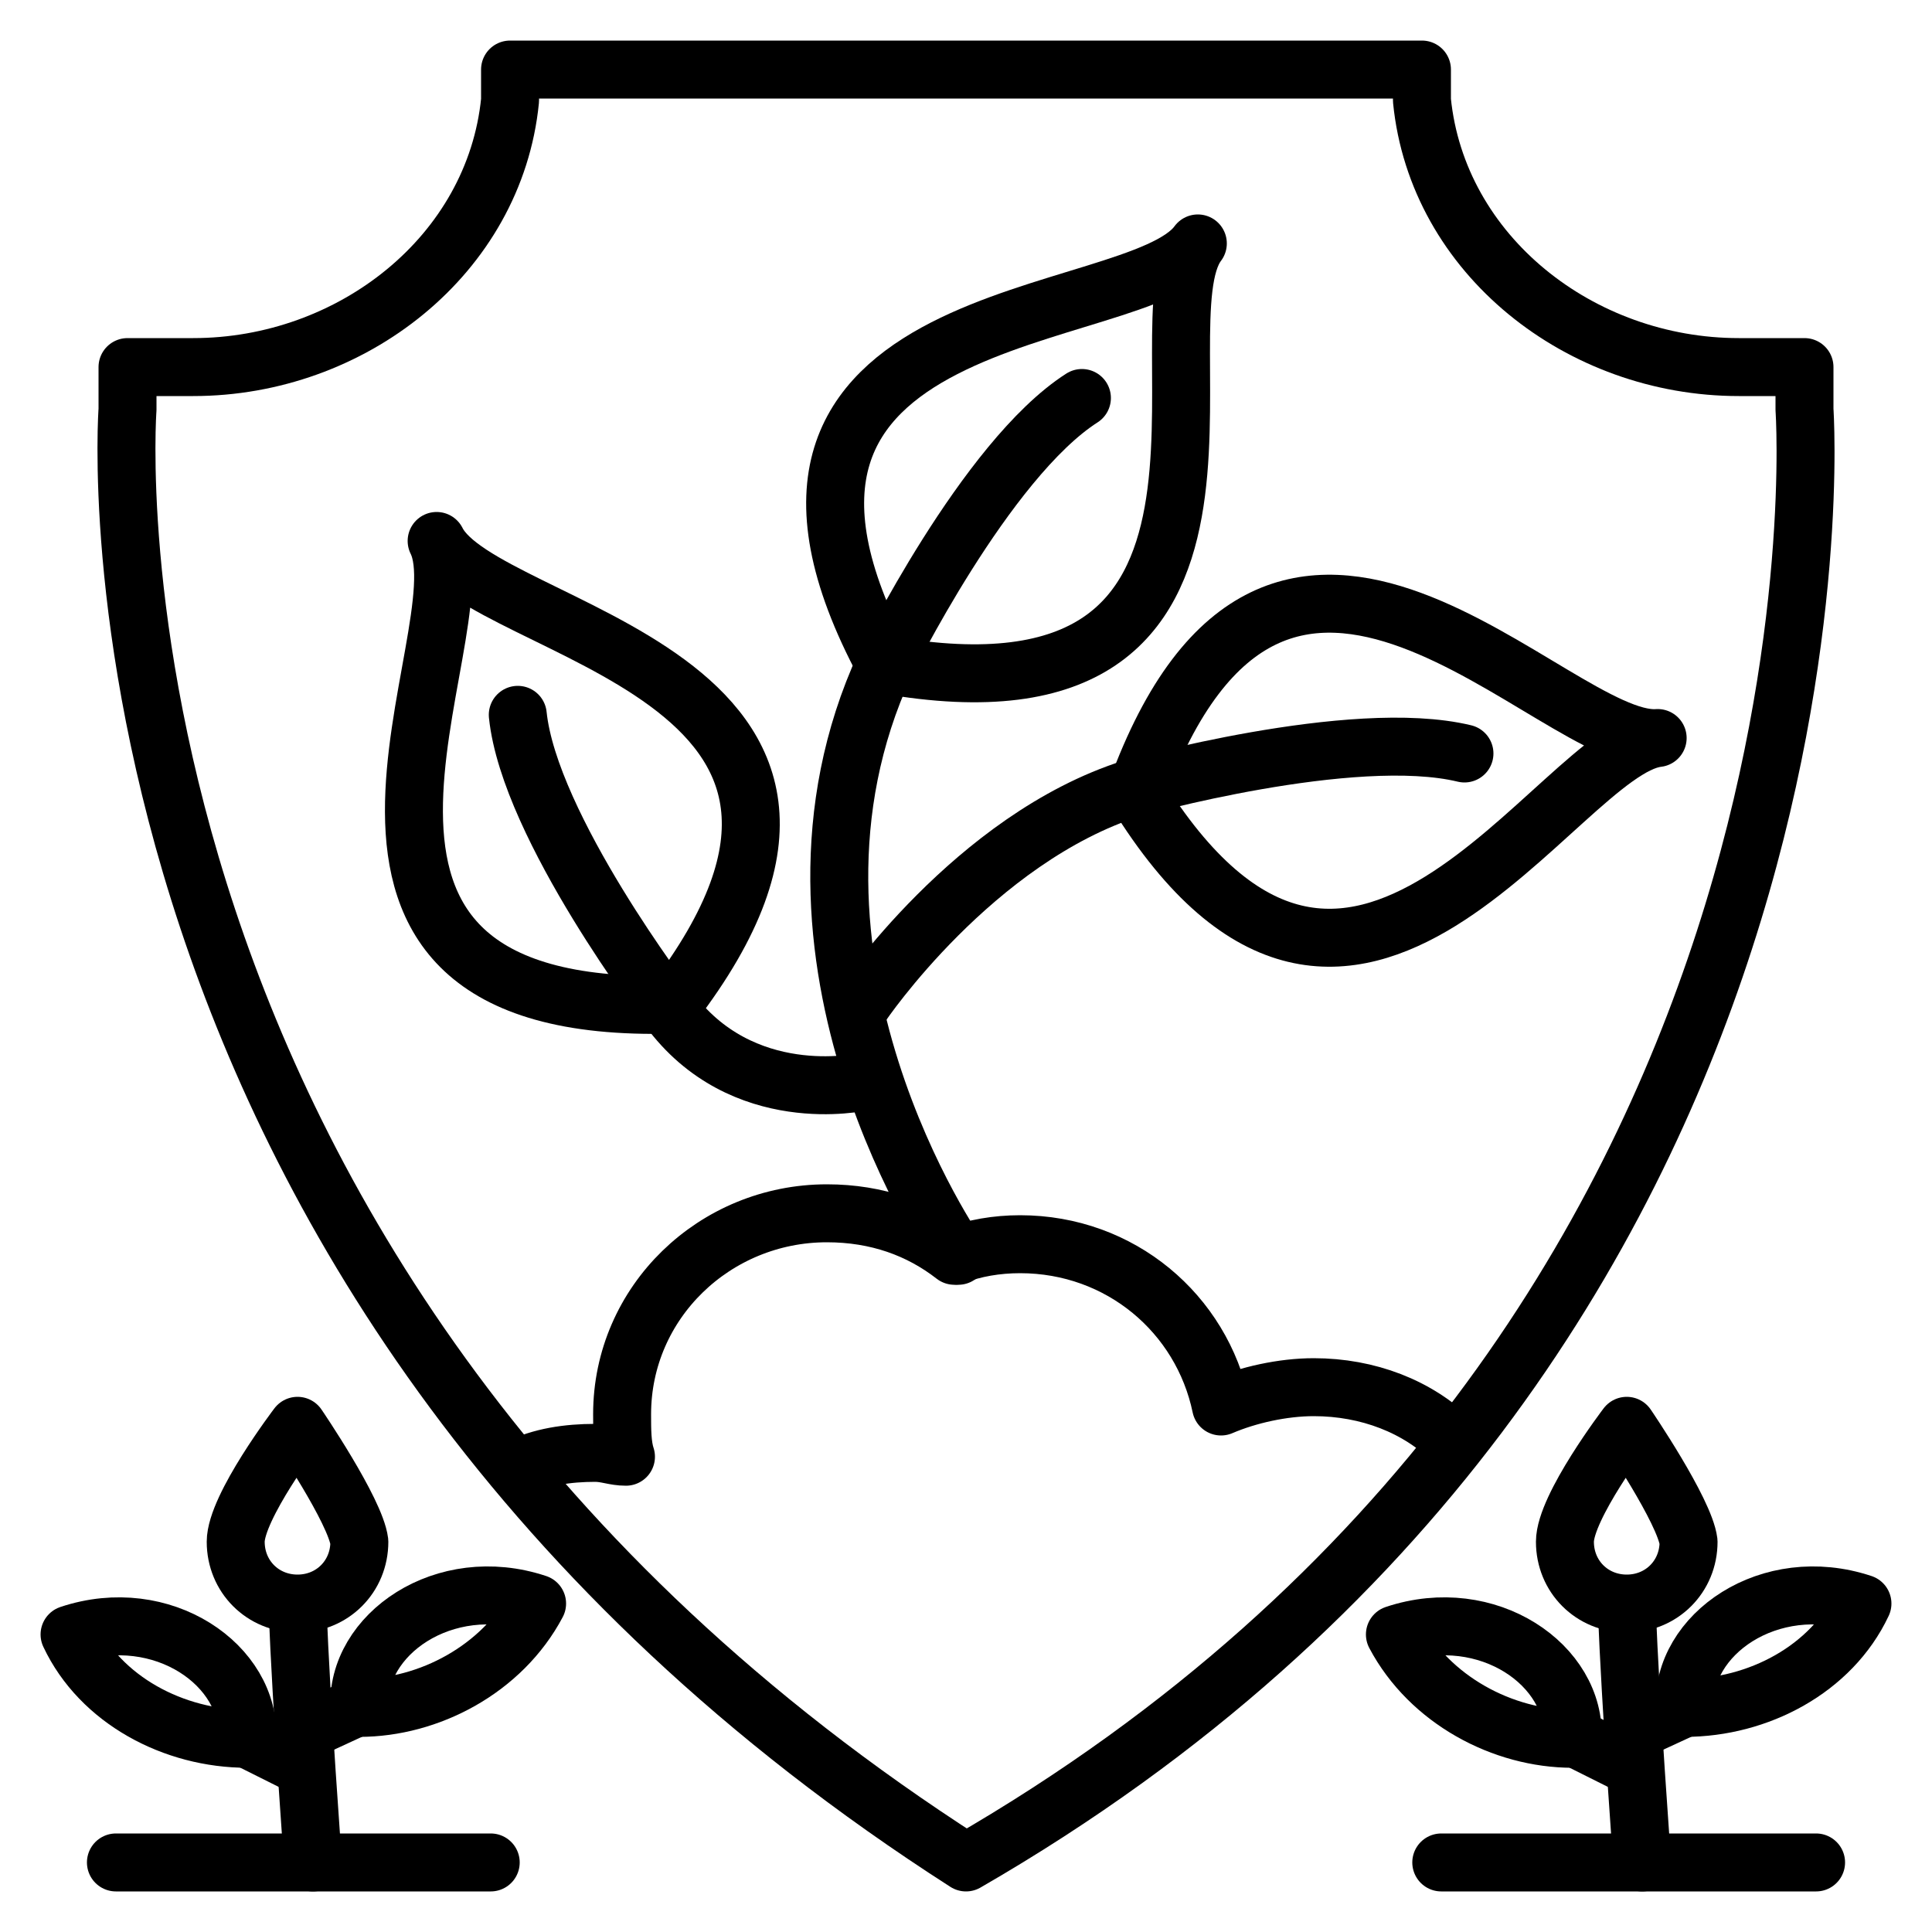 <svg id="Layer_1" height="512" viewBox="0 0 50 50" width="512" xmlns="http://www.w3.org/2000/svg"><g><g><path d="m46.7 9.5h-1.7c-4.1 0-7.8-2.9-8.2-6.9 0-.3 0-.5 0-.8h-23.6v.8c-.4 4-4.1 6.9-8.2 6.9h-1.7v1.1s-1.7 22.6 21.7 37.6c23.4-13.5 21.7-37.6 21.7-37.6 0-.4 0-.8 0-1.1z" style="fill:none;stroke:#000;stroke-linecap:round;stroke-linejoin:round;stroke-miterlimit:10;stroke-width:1.5"/><path d="m37.6 37.3c-.9-.9-2.2-1.4-3.6-1.4-.8 0-1.7.2-2.4.5-.5-2.4-2.6-4.2-5.2-4.2-.6 0-1.2.1-1.7.3-.9-.7-2-1.1-3.3-1.1-2.9 0-5.3 2.3-5.3 5.2 0 .4 0 .8.1 1.1-.3 0-.5-.1-.8-.1-.7 0-1.4.1-2 .4" style="fill:none;stroke:#000;stroke-linecap:round;stroke-linejoin:round;stroke-miterlimit:10;stroke-width:1.5"/><g><g><g><g><g><g><g><g><g><g><path d="m31 6.3c-1.6 2.1 2.6 12.8-8.1 10.9-5.1-9.5 6.5-8.7 8.1-10.9z" style="fill:none;stroke:#000;stroke-linecap:round;stroke-linejoin:round;stroke-miterlimit:10;stroke-width:1.5"/></g></g></g></g></g></g></g></g><path d="m24.8 32.5s-5.4-7.7-1.9-15.3c0 0 2.6-5.3 5.1-6.9" style="fill:none;stroke:#000;stroke-linecap:round;stroke-linejoin:round;stroke-miterlimit:10;stroke-width:1.5"/></g><g><g><g><g><g><g><g><g><g><path d="m42.9 19.1c-2.6.3-7.9 10.5-13.5 1.4 3.7-10.2 10.8-1.2 13.5-1.4z" style="fill:none;stroke:#000;stroke-linecap:round;stroke-linejoin:round;stroke-miterlimit:10;stroke-width:1.5"/></g></g></g></g></g></g></g></g><path d="m22.3 26s2.9-4.3 7-5.6c0 0 5.7-1.6 8.6-.9" style="fill:none;stroke:#000;stroke-linecap:round;stroke-linejoin:round;stroke-miterlimit:10;stroke-width:1.5"/></g><g><g><g><g><g><g><g><g><g><path d="m11.3 14c1.2 2.4 12.7 3.4 6.1 12-10.9.3-4.9-9.6-6.1-12z" style="fill:none;stroke:#000;stroke-linecap:round;stroke-linejoin:round;stroke-miterlimit:10;stroke-width:1.5"/></g></g></g></g></g></g></g></g><path d="m22.3 28s-3.1.7-5-1.9c0 0-3.6-4.7-3.9-7.6" style="fill:none;stroke:#000;stroke-linecap:round;stroke-linejoin:round;stroke-miterlimit:10;stroke-width:1.5"/></g></g></g><g><g><g><g><g style="fill:none;stroke:#000;stroke-linecap:round;stroke-linejoin:round;stroke-miterlimit:10;stroke-width:1.5"><path d="m42.1 41.6c.1 2.6.4 6.6.4 6.6"/><path d="m48.2 41.5c-2.4-.8-4.7.8-4.6 2.7 1.9 0 3.8-1 4.6-2.7z"/><path d="m42.3 44.8 1.3-.6"/><path d="m36.1 42.3c2.4-.8 4.7.8 4.6 2.7-1.8 0-3.7-1-4.6-2.7z"/><path d="m42.2 45.7-1.4-.7"/><path d="m42.1 36.9s-1.6 2.1-1.6 3 .7 1.6 1.6 1.6 1.6-.7 1.6-1.6c-.1-.8-1.6-3-1.6-3z"/></g></g></g></g><g><g><g><g style="fill:none;stroke:#000;stroke-linecap:round;stroke-linejoin:round;stroke-miterlimit:10;stroke-width:1.5"><path d="m7.7 41.6c.1 2.6.4 6.6.4 6.6"/><path d="m13.9 41.5c-2.4-.8-4.7.8-4.6 2.7 1.8 0 3.7-1 4.6-2.7z"/><path d="m7.9 44.8 1.3-.6"/><path d="m1.8 42.3c2.4-.8 4.7.8 4.6 2.7-1.9 0-3.8-1-4.6-2.7z"/><path d="m7.8 45.7-1.4-.7"/><path d="m7.7 36.9s-1.6 2.1-1.6 3 .7 1.6 1.6 1.6 1.6-.7 1.6-1.6c-.1-.8-1.6-3-1.6-3z"/></g></g></g></g><g style="fill:none;stroke:#000;stroke-linecap:round;stroke-linejoin:round;stroke-miterlimit:10;stroke-width:1.5"><path d="m3 48.2h9.7"/><path d="m37.3 48.2h9.7"/></g></g></g></svg>